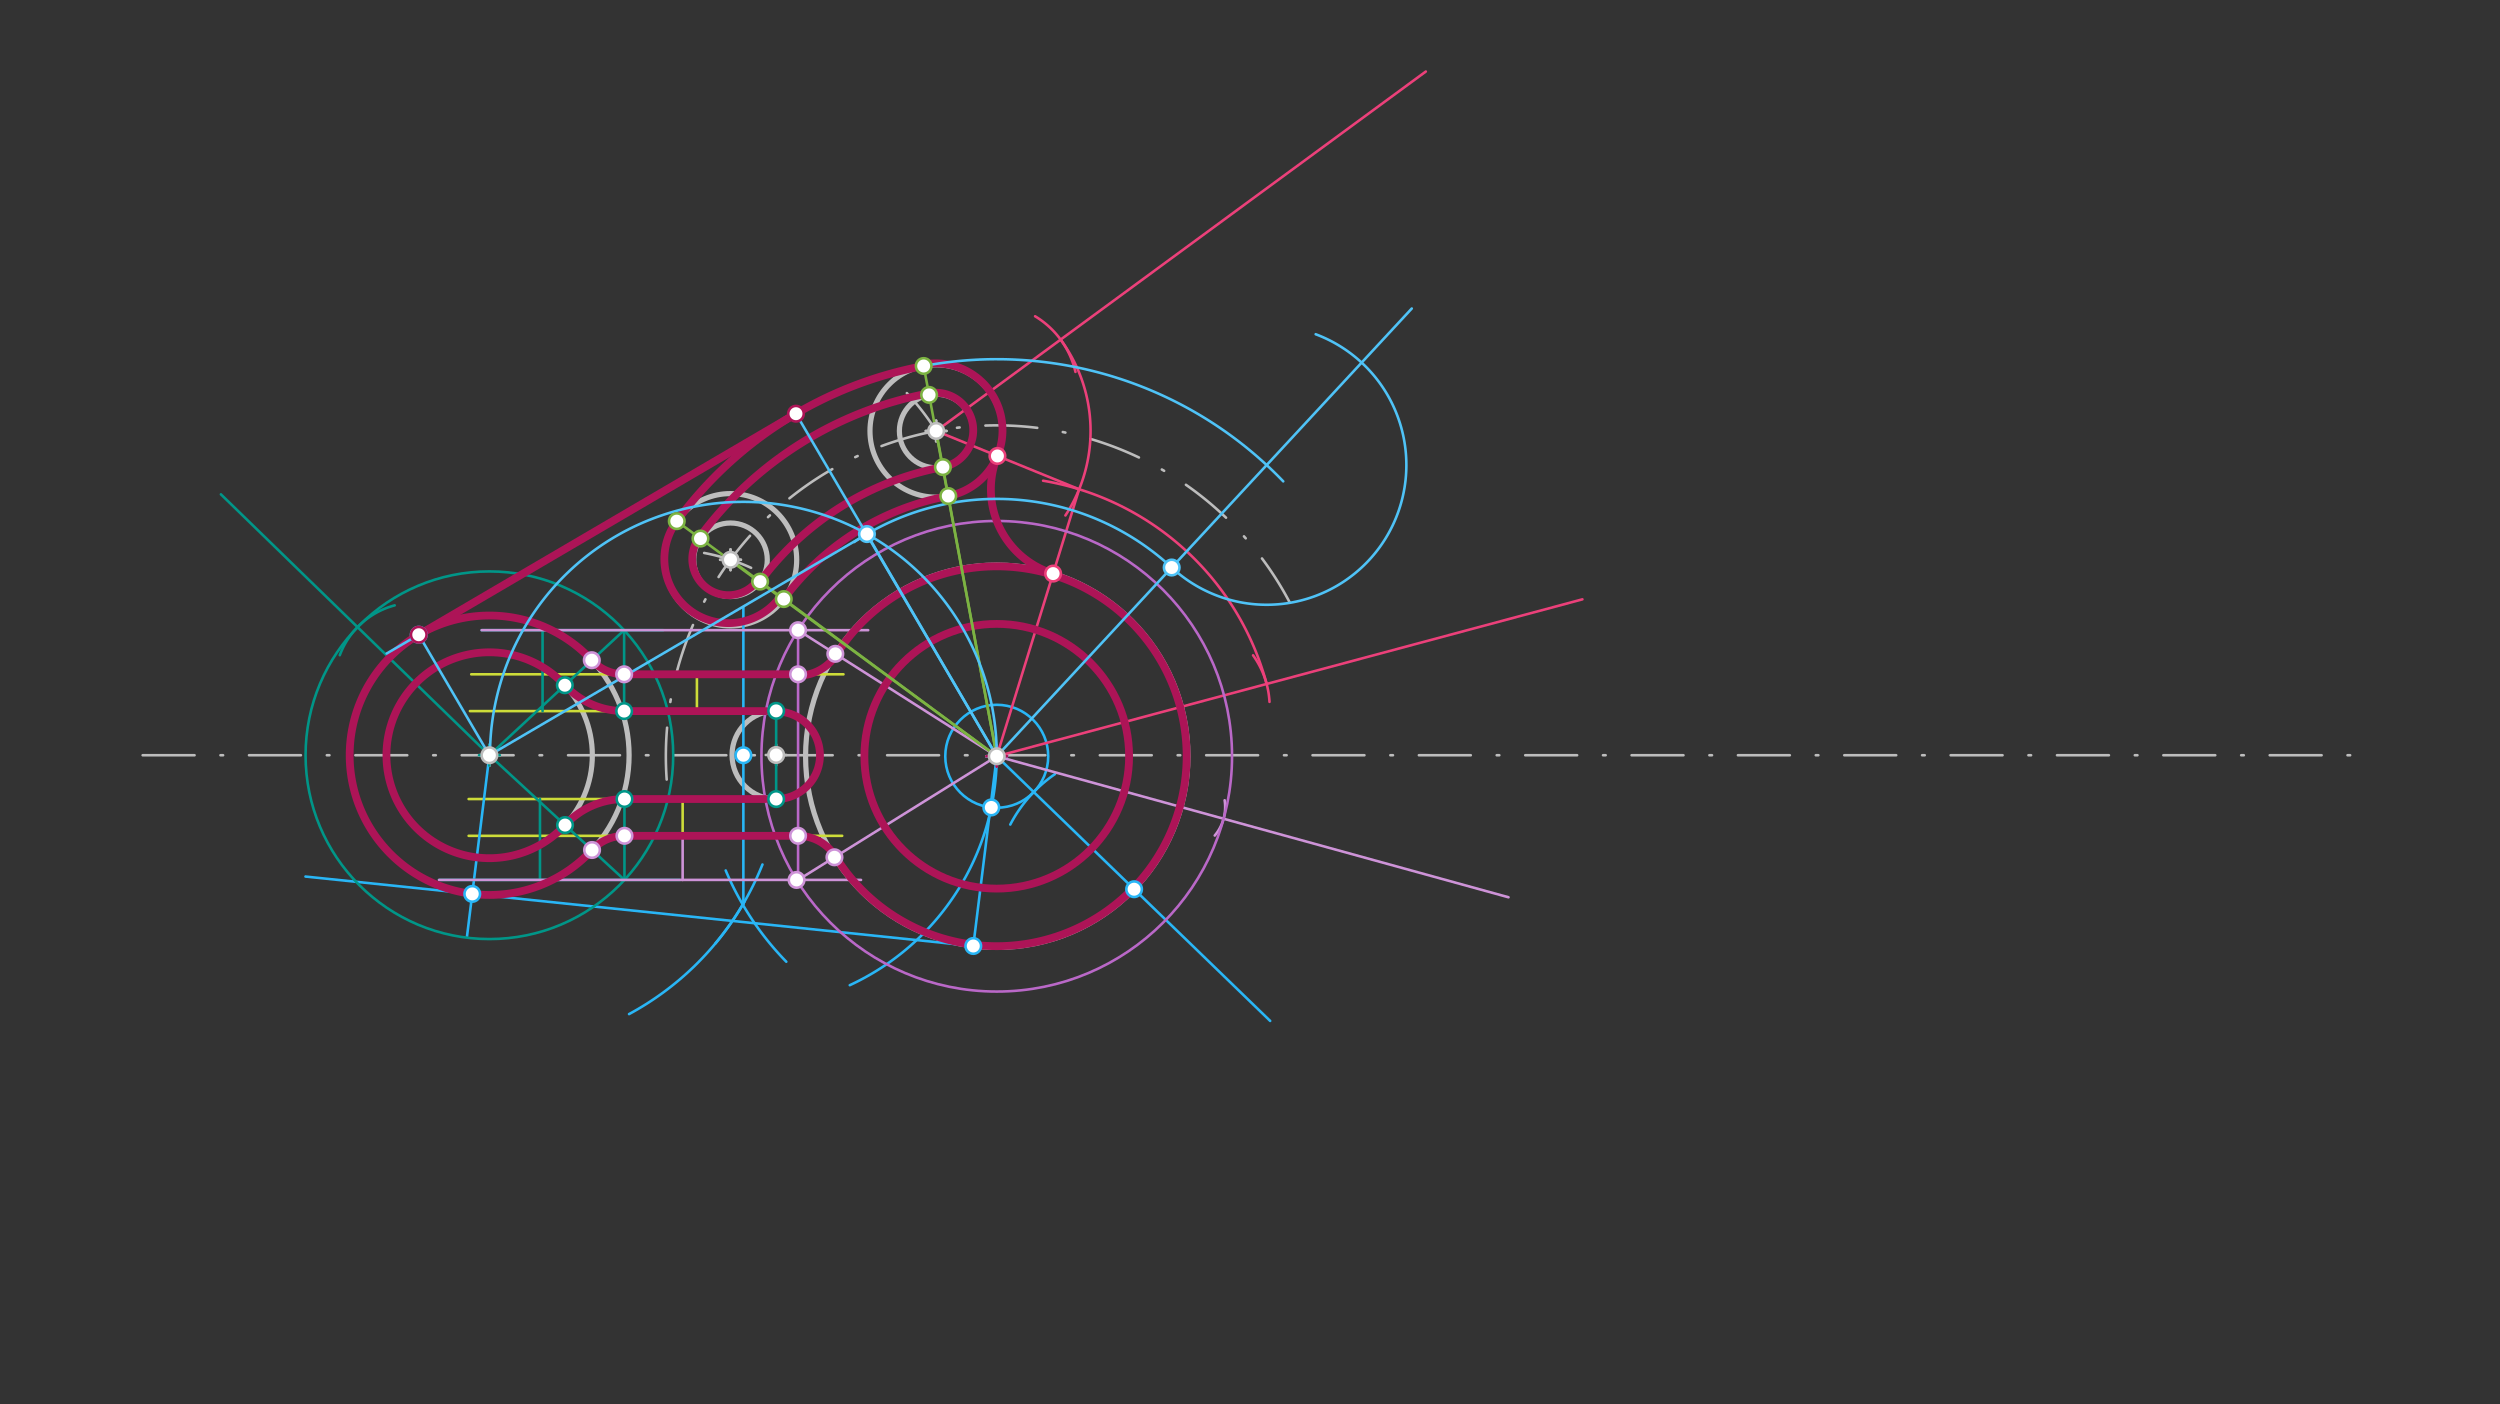 <svg xmlns="http://www.w3.org/2000/svg" class="svg--816" height="100%" preserveAspectRatio="xMidYMid meet" viewBox="0 0 963.78 541.417" width="100%"><rect x="0" y="0" width="963.78" height="541.417" fill="#333333" stroke="none"/><defs><marker id="marker-arrow" markerHeight="16" markerUnits="userSpaceOnUse" markerWidth="24" orient="auto-start-reverse" refX="24" refY="4" viewBox="0 0 24 8"><path d="M 0 0 L 24 4 L 0 8 z" stroke="inherit"></path></marker></defs><g class="aux-layer--949"><g class="element--733"><line stroke="#BDBDBD" stroke-dasharray="20, 10, 1, 10" stroke-linecap="round" stroke-width="1" x1="55" x2="910" y1="291.156" y2="291.156"></line></g><g class="element--733"><g class="center--a87"><line x1="184.667" y1="291.156" x2="192.667" y2="291.156" stroke="#BDBDBD" stroke-width="1" stroke-linecap="round"></line><line x1="188.667" y1="287.156" x2="188.667" y2="295.156" stroke="#BDBDBD" stroke-width="1" stroke-linecap="round"></line><circle class="hit--87b" cx="188.667" cy="291.156" r="4" stroke="none" fill="transparent"></circle></g><circle cx="188.667" cy="291.156" fill="none" r="39.685" stroke="#BDBDBD" stroke-dasharray="none" stroke-width="2"></circle></g><g class="element--733"><g class="center--a87"><line x1="184.667" y1="291.156" x2="192.667" y2="291.156" stroke="#BDBDBD" stroke-width="1" stroke-linecap="round"></line><line x1="188.667" y1="287.156" x2="188.667" y2="295.156" stroke="#BDBDBD" stroke-width="1" stroke-linecap="round"></line><circle class="hit--87b" cx="188.667" cy="291.156" r="4" stroke="none" fill="transparent"></circle></g><circle cx="188.667" cy="291.156" fill="none" r="53.858" stroke="#BDBDBD" stroke-dasharray="none" stroke-width="2"></circle></g><g class="element--733"><g class="center--a87"><line x1="380.257" y1="291.547" x2="388.257" y2="291.547" stroke="#BDBDBD" stroke-width="1" stroke-linecap="round"></line><line x1="384.257" y1="287.547" x2="384.257" y2="295.547" stroke="#BDBDBD" stroke-width="1" stroke-linecap="round"></line><circle class="hit--87b" cx="384.257" cy="291.547" r="4" stroke="none" fill="transparent"></circle></g><circle cx="384.257" cy="291.547" fill="none" r="73.701" stroke="#BDBDBD" stroke-dasharray="none" stroke-width="2"></circle></g><g class="element--733"><g class="center--a87"><line x1="380.257" y1="291.547" x2="388.257" y2="291.547" stroke="#BDBDBD" stroke-width="1" stroke-linecap="round"></line><line x1="384.257" y1="287.547" x2="384.257" y2="295.547" stroke="#BDBDBD" stroke-width="1" stroke-linecap="round"></line><circle class="hit--87b" cx="384.257" cy="291.547" r="4" stroke="none" fill="transparent"></circle></g><circle cx="384.257" cy="291.547" fill="none" r="51.024" stroke="#BDBDBD" stroke-dasharray="none" stroke-width="2"></circle></g><g class="element--733"><g class="center--a87"><line x1="295.218" y1="291.057" x2="303.218" y2="291.057" stroke="#BDBDBD" stroke-width="1" stroke-linecap="round"></line><line x1="299.218" y1="287.057" x2="299.218" y2="295.057" stroke="#BDBDBD" stroke-width="1" stroke-linecap="round"></line><circle class="hit--87b" cx="299.218" cy="291.057" r="4" stroke="none" fill="transparent"></circle></g><circle cx="299.218" cy="291.057" fill="none" r="17.008" stroke="#BDBDBD" stroke-dasharray="none" stroke-width="2"></circle></g><g class="element--733"><path d="M 257.014 300.518 A 127.559 127.559 0 0 1 497.442 232.722" fill="none" stroke="#BDBDBD" stroke-dasharray="20, 10, 1, 10" stroke-linecap="round" stroke-width="1"></path></g><g class="element--733"><path d="M 289.549 218.904 A 79.37 79.37 0 0 0 271.465 213.172" fill="none" stroke="#BDBDBD" stroke-dasharray="20, 10, 1, 10" stroke-linecap="round" stroke-width="1"></path></g><g class="element--733"><path d="M 349.61 151.551 A 93.543 93.543 0 0 1 363.072 169.798" fill="none" stroke="#BDBDBD" stroke-dasharray="20, 10, 1, 10" stroke-linecap="round" stroke-width="1"></path></g><g class="element--733"><g class="center--a87"><line x1="356.898" y1="166.145" x2="364.898" y2="166.145" stroke="#BDBDBD" stroke-width="1" stroke-linecap="round"></line><line x1="360.898" y1="162.145" x2="360.898" y2="170.145" stroke="#BDBDBD" stroke-width="1" stroke-linecap="round"></line><circle class="hit--87b" cx="360.898" cy="166.145" r="4" stroke="none" fill="transparent"></circle></g><circle cx="360.898" cy="166.145" fill="none" r="25.512" stroke="#BDBDBD" stroke-dasharray="none" stroke-width="2"></circle></g><g class="element--733"><g class="center--a87"><line x1="277.622" y1="215.801" x2="285.622" y2="215.801" stroke="#BDBDBD" stroke-width="1" stroke-linecap="round"></line><line x1="281.622" y1="211.801" x2="281.622" y2="219.801" stroke="#BDBDBD" stroke-width="1" stroke-linecap="round"></line><circle class="hit--87b" cx="281.622" cy="215.801" r="4" stroke="none" fill="transparent"></circle></g><circle cx="281.622" cy="215.801" fill="none" r="25.512" stroke="#BDBDBD" stroke-dasharray="none" stroke-width="2"></circle></g><g class="element--733"><g class="center--a87"><line x1="277.622" y1="215.801" x2="285.622" y2="215.801" stroke="#BDBDBD" stroke-width="1" stroke-linecap="round"></line><line x1="281.622" y1="211.801" x2="281.622" y2="219.801" stroke="#BDBDBD" stroke-width="1" stroke-linecap="round"></line><circle class="hit--87b" cx="281.622" cy="215.801" r="4" stroke="none" fill="transparent"></circle></g><circle cx="281.622" cy="215.801" fill="none" r="14.173" stroke="#BDBDBD" stroke-dasharray="none" stroke-width="2"></circle></g><g class="element--733"><g class="center--a87"><line x1="356.898" y1="166.145" x2="364.898" y2="166.145" stroke="#BDBDBD" stroke-width="1" stroke-linecap="round"></line><line x1="360.898" y1="162.145" x2="360.898" y2="170.145" stroke="#BDBDBD" stroke-width="1" stroke-linecap="round"></line><circle class="hit--87b" cx="360.898" cy="166.145" r="4" stroke="none" fill="transparent"></circle></g><circle cx="360.898" cy="166.145" fill="none" r="14.173" stroke="#BDBDBD" stroke-dasharray="none" stroke-width="2"></circle></g><g class="element--733"><line stroke="#CDDC39" stroke-dasharray="none" stroke-linecap="round" stroke-width="1" x1="300.088" x2="180.667" y1="308.043" y2="308.043"></line></g><g class="element--733"><line stroke="#CDDC39" stroke-dasharray="none" stroke-linecap="round" stroke-width="1" x1="297.574" x2="181.167" y1="274.129" y2="274.129"></line></g><g class="element--733"><line stroke="#CDDC39" stroke-dasharray="none" stroke-linecap="round" stroke-width="1" x1="263.167" x2="263.167" y1="308.043" y2="322.216"></line></g><g class="element--733"><line stroke="#CDDC39" stroke-dasharray="none" stroke-linecap="round" stroke-width="1" x1="263.167" x2="180.667" y1="322.216" y2="322.216"></line></g><g class="element--733"><line stroke="#CDDC39" stroke-dasharray="none" stroke-linecap="round" stroke-width="1" x1="263.167" x2="324.667" y1="322.216" y2="322.216"></line></g><g class="element--733"><line stroke="#CDDC39" stroke-dasharray="none" stroke-linecap="round" stroke-width="1" x1="268.667" x2="268.667" y1="274.129" y2="259.955"></line></g><g class="element--733"><line stroke="#CDDC39" stroke-dasharray="none" stroke-linecap="round" stroke-width="1" x1="268.667" x2="325.167" y1="259.955" y2="259.955"></line></g><g class="element--733"><line stroke="#CDDC39" stroke-dasharray="none" stroke-linecap="round" stroke-width="1" x1="268.667" x2="181.667" y1="259.955" y2="259.955"></line></g><g class="element--733"><path d="M 242.513 390.941 A 113.386 113.386 0 0 0 287.054 347.514" fill="none" stroke="#29B6F6" stroke-dasharray="none" stroke-linecap="round" stroke-width="1"></path></g><g class="element--733"><path d="M 303.116 370.747 A 113.386 113.386 0 0 1 279.77 335.581" fill="none" stroke="#29B6F6" stroke-dasharray="none" stroke-linecap="round" stroke-width="1"></path></g><g class="element--733"><path d="M 275.811 363.698 A 113.386 113.386 0 0 0 293.936 333.285" fill="none" stroke="#29B6F6" stroke-dasharray="none" stroke-linecap="round" stroke-width="1"></path></g><g class="element--733"><line stroke="#29B6F6" stroke-dasharray="none" stroke-linecap="round" stroke-width="1" x1="286.576" x2="286.576" y1="233.972" y2="348.731"></line></g><g class="element--733"><line stroke="#29B6F6" stroke-dasharray="none" stroke-linecap="round" stroke-width="1" x1="384.257" x2="489.667" y1="291.547" y2="393.578"></line></g><g class="element--733"><path d="M 389.477 317.867 A 53.858 53.858 0 0 1 406.667 298.448" fill="none" stroke="#29B6F6" stroke-dasharray="none" stroke-linecap="round" stroke-width="1"></path></g><g class="element--733"><g class="center--a87"><line x1="380.257" y1="291.547" x2="388.257" y2="291.547" stroke="#29B6F6" stroke-width="1" stroke-linecap="round"></line><line x1="384.257" y1="287.547" x2="384.257" y2="295.547" stroke="#29B6F6" stroke-width="1" stroke-linecap="round"></line><circle class="hit--87b" cx="384.257" cy="291.547" r="4" stroke="none" fill="transparent"></circle></g><circle cx="384.257" cy="291.547" fill="none" r="19.843" stroke="#29B6F6" stroke-dasharray="none" stroke-width="1"></circle></g><g class="element--733"><path d="M 384.257 291.547 A 97.681 97.681 0 0 1 327.605 379.803" fill="none" stroke="#29B6F6" stroke-dasharray="none" stroke-linecap="round" stroke-width="1"></path></g><g class="element--733"><line stroke="#29B6F6" stroke-dasharray="none" stroke-linecap="round" stroke-width="1" x1="384.257" x2="375.214" y1="291.547" y2="364.691"></line></g><g class="element--733"><line stroke="#29B6F6" stroke-dasharray="none" stroke-linecap="round" stroke-width="1" x1="375.214" x2="117.771" y1="364.691" y2="337.923"></line></g><g class="element--733"><line stroke="#29B6F6" stroke-dasharray="none" stroke-linecap="round" stroke-width="1" x1="188.667" x2="180.025" y1="291.156" y2="361.061"></line></g><g class="element--733"><line stroke="#EC407A" stroke-dasharray="none" stroke-linecap="round" stroke-width="1" x1="384.257" x2="610.035" y1="291.547" y2="231.05"></line></g><g class="element--733"><path d="M 489.409 270.565 A 34.016 34.016 0 0 0 483.082 252.639" fill="none" stroke="#EC407A" stroke-dasharray="none" stroke-linecap="round" stroke-width="1"></path></g><g class="element--733"><path d="M 488.303 263.668 A 107.717 107.717 0 0 0 402.135 185.325" fill="none" stroke="#EC407A" stroke-dasharray="none" stroke-linecap="round" stroke-width="1"></path></g><g class="element--733"><line stroke="#EC407A" stroke-dasharray="none" stroke-linecap="round" stroke-width="1" x1="360.898" x2="549.667" y1="166.145" y2="27.578"></line></g><g class="element--733"><path d="M 414.6 143.362 A 34.016 34.016 0 0 0 399.048 121.931" fill="none" stroke="#EC407A" stroke-dasharray="none" stroke-linecap="round" stroke-width="1"></path></g><g class="element--733"><path d="M 408.885 130.92 A 59.528 59.528 0 0 1 410.731 198.706" fill="none" stroke="#EC407A" stroke-dasharray="none" stroke-linecap="round" stroke-width="1"></path></g><g class="element--733"><line stroke="#EC407A" stroke-dasharray="none" stroke-linecap="round" stroke-width="1" x1="384.257" x2="416.02" y1="291.547" y2="188.62"></line></g><g class="element--733"><line stroke="#EC407A" stroke-dasharray="none" stroke-linecap="round" stroke-width="1" x1="360.898" x2="416.02" y1="166.145" y2="188.62"></line></g><g class="element--733"><path d="M 384.522 175.777 A 34.016 34.016 0 0 0 405.989 221.124" fill="none" stroke="#EC407A" stroke-dasharray="none" stroke-linecap="round" stroke-width="1"></path></g><g class="element--733"><line stroke="#009688" stroke-dasharray="none" stroke-linecap="round" stroke-width="1" x1="188.667" x2="85.167" y1="291.156" y2="190.578"></line></g><g class="element--733"><path d="M 152.148 233.377 A 31.181 31.181 0 0 0 131.001 252.577" fill="none" stroke="#009688" stroke-dasharray="none" stroke-linecap="round" stroke-width="1"></path></g><g class="element--733"><g class="center--a87"><line x1="184.667" y1="291.156" x2="192.667" y2="291.156" stroke="#009688" stroke-width="1" stroke-linecap="round"></line><line x1="188.667" y1="287.156" x2="188.667" y2="295.156" stroke="#009688" stroke-width="1" stroke-linecap="round"></line><circle class="hit--87b" cx="188.667" cy="291.156" r="4" stroke="none" fill="transparent"></circle></g><circle cx="188.667" cy="291.156" fill="none" r="70.866" stroke="#009688" stroke-dasharray="none" stroke-width="1"></circle></g><g class="element--733"><line stroke="#009688" stroke-dasharray="none" stroke-linecap="round" stroke-width="1" x1="209.167" x2="209.167" y1="274.129" y2="242.948"></line></g><g class="element--733"><line stroke="#009688" stroke-dasharray="none" stroke-linecap="round" stroke-width="1" x1="209.167" x2="255.667" y1="242.948" y2="242.948"></line></g><g class="element--733"><line stroke="#009688" stroke-dasharray="none" stroke-linecap="round" stroke-width="1" x1="209.167" x2="185.667" y1="242.948" y2="242.948"></line></g><g class="element--733"><line stroke="#009688" stroke-dasharray="none" stroke-linecap="round" stroke-width="1" x1="208.167" x2="208.167" y1="308.043" y2="339.224"></line></g><g class="element--733"><line stroke="#009688" stroke-dasharray="none" stroke-linecap="round" stroke-width="1" x1="208.167" x2="169.245" y1="339.224" y2="339.224"></line></g><g class="element--733"><line stroke="#009688" stroke-dasharray="none" stroke-linecap="round" stroke-width="1" x1="208.167" x2="262.167" y1="339.224" y2="339.224"></line></g><g class="element--733"><line stroke="#009688" stroke-dasharray="none" stroke-linecap="round" stroke-width="1" x1="240.739" x2="240.739" y1="339.224" y2="308.043"></line></g><g class="element--733"><line stroke="#009688" stroke-dasharray="none" stroke-linecap="round" stroke-width="1" x1="240.608" x2="240.608" y1="242.948" y2="274.129"></line></g><g class="element--733"><line stroke="#009688" stroke-dasharray="none" stroke-linecap="round" stroke-width="1" x1="188.667" x2="240.739" y1="291.156" y2="339.224"></line></g><g class="element--733"><line stroke="#009688" stroke-dasharray="none" stroke-linecap="round" stroke-width="1" x1="188.667" x2="240.608" y1="291.156" y2="242.948"></line></g><g class="element--733"><path d="M 240.608 274.129 A 31.181 31.181 0 0 1 217.754 264.159" fill="none" stroke="#009688" stroke-dasharray="none" stroke-linecap="round" stroke-width="1"></path></g><g class="element--733"><path d="M 240.739 308.043 A 31.181 31.181 0 0 0 217.827 318.074" fill="none" stroke="#009688" stroke-dasharray="none" stroke-linecap="round" stroke-width="1"></path></g><g class="element--733"><line stroke="#009688" stroke-dasharray="none" stroke-linecap="round" stroke-width="1" x1="299.218" x2="299.218" y1="291.057" y2="274.129"></line></g><g class="element--733"><line stroke="#009688" stroke-dasharray="none" stroke-linecap="round" stroke-width="1" x1="299.218" x2="299.218" y1="291.057" y2="308.043"></line></g><g class="element--733"><line stroke="#CE93D8" stroke-dasharray="none" stroke-linecap="round" stroke-width="1" x1="263.167" x2="263.167" y1="322.216" y2="339.224"></line></g><g class="element--733"><line stroke="#CE93D8" stroke-dasharray="none" stroke-linecap="round" x1="185.667" x2="334.693" y1="242.948" y2="242.948"></line></g><g class="element--733"><line stroke="#CE93D8" stroke-dasharray="none" stroke-linecap="round" x1="169.245" x2="331.932" y1="339.224" y2="339.224"></line></g><g class="element--733"><path d="M 240.608 259.955 A 17.008 17.008 0 0 1 228.142 254.518" fill="none" stroke="#CE93D8" stroke-dasharray="none" stroke-linecap="round"></path></g><g class="element--733"><path d="M 228.242 327.687 A 17.008 17.008 0 0 1 240.739 322.216" fill="none" stroke="#CE93D8" stroke-dasharray="none" stroke-linecap="round"></path></g><g class="element--733"><line stroke="#CE93D8" stroke-dasharray="none" stroke-linecap="round" x1="384.257" x2="581.547" y1="291.547" y2="345.913"></line></g><g class="element--733"><path d="M 472.117 308.522 A 17.008 17.008 0 0 1 468.305 322.099" fill="none" stroke="#CE93D8" stroke-dasharray="none" stroke-linecap="round"></path></g><g class="element--733"><g class="center--a87"><line x1="380.257" y1="291.547" x2="388.257" y2="291.547" stroke="#BA68C8" stroke-width="1" stroke-linecap="round"></line><line x1="384.257" y1="287.547" x2="384.257" y2="295.547" stroke="#BA68C8" stroke-width="1" stroke-linecap="round"></line><circle class="hit--87b" cx="384.257" cy="291.547" r="4" stroke="none" fill="transparent"></circle></g><circle cx="384.257" cy="291.547" fill="none" r="90.709" stroke="#BA68C8" stroke-dasharray="none" stroke-width="1"></circle></g><g class="element--733"><line stroke="#CE93D8" stroke-dasharray="none" stroke-linecap="round" x1="307.666" x2="384.257" y1="242.948" y2="291.547"></line></g><g class="element--733"><line stroke="#CE93D8" stroke-dasharray="none" stroke-linecap="round" x1="384.257" x2="307.666" y1="291.547" y2="339.224"></line></g><g class="element--733"><line stroke="#BA68C8" stroke-dasharray="none" stroke-linecap="round" stroke-width="1" x1="307.666" x2="307.666" y1="242.948" y2="339.224"></line></g><g class="element--733"><path d="M 307.666 322.216 A 17.008 17.008 0 0 1 322.105 330.236" fill="none" stroke="#CE93D8" stroke-dasharray="none" stroke-linecap="round"></path></g><g class="element--733"><path d="M 307.666 259.955 A 17.008 17.008 0 0 0 322.027 252.06" fill="none" stroke="#CE93D8" stroke-dasharray="none" stroke-linecap="round"></path></g><g class="element--733"><path d="M 228.142 254.518 A 53.858 53.858 0 1 0 228.242 327.687" fill="none" stroke="#AD1457" stroke-dasharray="none" stroke-linecap="round" stroke-width="3"></path></g><g class="element--733"><path d="M 228.242 327.687 A 17.008 17.008 0 0 1 240.739 322.216" fill="none" stroke="#AD1457" stroke-dasharray="none" stroke-linecap="round" stroke-width="3"></path></g><g class="element--733"><line stroke="#AD1457" stroke-dasharray="none" stroke-linecap="round" stroke-width="3" x1="240.739" x2="307.666" y1="322.216" y2="322.216"></line></g><g class="element--733"><path d="M 307.666 322.216 A 17.008 17.008 0 0 1 322.105 330.236" fill="none" stroke="#AD1457" stroke-dasharray="none" stroke-linecap="round" stroke-width="3"></path></g><g class="element--733"><path d="M 322.105 330.236 A 73.209 73.209 0 1 0 322.442 252.323" fill="none" stroke="#AD1457" stroke-dasharray="none" stroke-linecap="round" stroke-width="3"></path></g><g class="element--733"><path d="M 322.442 252.323 A 17.499 17.499 0 0 1 307.666 260.447" fill="none" stroke="#AD1457" stroke-dasharray="none" stroke-linecap="round" stroke-width="3"></path></g><g class="element--733"><line stroke="#AD1457" stroke-dasharray="none" stroke-linecap="round" stroke-width="3" x1="307.666" x2="240.608" y1="259.955" y2="259.955"></line></g><g class="element--733"><path d="M 240.608 259.955 A 17.008 17.008 0 0 1 228.142 254.518" fill="none" stroke="#AD1457" stroke-dasharray="none" stroke-linecap="round" stroke-width="3"></path></g><g class="element--733"><path d="M 217.754 264.159 A 39.685 39.685 0 1 0 217.827 318.074" fill="none" stroke="#AD1457" stroke-dasharray="none" stroke-linecap="round" stroke-width="3"></path></g><g class="element--733"><path d="M 217.827 318.074 A 31.181 31.181 0 0 1 240.739 308.043" fill="none" stroke="#AD1457" stroke-dasharray="none" stroke-linecap="round" stroke-width="3"></path></g><g class="element--733"><path d="M 217.754 264.159 A 31.181 31.181 0 0 0 240.608 274.129" fill="none" stroke="#AD1457" stroke-dasharray="none" stroke-linecap="round" stroke-width="3"></path></g><g class="element--733"><g class="center--a87"><line x1="380.257" y1="291.547" x2="388.257" y2="291.547" stroke="#AD1457" stroke-width="1" stroke-linecap="round"></line><line x1="384.257" y1="287.547" x2="384.257" y2="295.547" stroke="#AD1457" stroke-width="1" stroke-linecap="round"></line><circle class="hit--87b" cx="384.257" cy="291.547" r="4" stroke="none" fill="transparent"></circle></g><circle cx="384.257" cy="291.547" fill="none" r="51.024" stroke="#AD1457" stroke-dasharray="none" stroke-width="3"></circle></g><g class="element--733"><line stroke="#AD1457" stroke-dasharray="none" stroke-linecap="round" stroke-width="3" x1="240.739" x2="295.061" y1="308.043" y2="308.043"></line></g><g class="element--733"><line stroke="#AD1457" stroke-dasharray="none" stroke-linecap="round" stroke-width="3" x1="240.608" x2="295.236" y1="274.129" y2="274.129"></line></g><g class="element--733"><path d="M 299.218 308.043 A 16.886 16.886 0 1 0 299.218 274.27" fill="none" stroke="#AD1457" stroke-dasharray="none" stroke-linecap="round" stroke-width="3"></path></g><g class="element--733"><line stroke="#7CB342" stroke-dasharray="none" stroke-linecap="round" stroke-width="1" x1="384.257" x2="281.622" y1="291.547" y2="215.801"></line></g><g class="element--733"><line stroke="#7CB342" stroke-dasharray="none" stroke-linecap="round" stroke-width="1" x1="384.257" x2="360.898" y1="291.547" y2="166.145"></line></g><g class="element--733"><path d="M 302.149 230.95 A 102.047 102.047 0 0 1 365.57 191.226" fill="none" stroke="#7CB342" stroke-dasharray="none" stroke-linecap="round" stroke-width="1"></path></g><g class="element--733"><line stroke="#7CB342" stroke-dasharray="none" stroke-linecap="round" stroke-width="1" x1="384.257" x2="260.906" y1="291.547" y2="200.913"></line></g><g class="element--733"><line stroke="#7CB342" stroke-dasharray="none" stroke-linecap="round" stroke-width="1" x1="384.257" x2="356.087" y1="291.547" y2="141.091"></line></g><g class="element--733"><path d="M 260.906 200.913 A 153.069 153.069 0 0 1 356.087 141.093" fill="none" stroke="#7CB342" stroke-dasharray="none" stroke-linecap="round" stroke-width="1"></path></g><g class="element--733"><path d="M 270.044 207.627 A 141.729 141.729 0 0 1 358.174 152.239" fill="none" stroke="#7CB342" stroke-dasharray="none" stroke-linecap="round" stroke-width="1"></path></g><g class="element--733"><path d="M 302.021 231.123 A 102.048 102.048 0 0 1 365.477 191.242" fill="none" stroke="#AD1457" stroke-dasharray="none" stroke-linecap="round" stroke-width="3"></path></g><g class="element--733"><path d="M 365.477 191.242 A 25.811 25.811 0 0 0 355.976 140.502" fill="none" stroke="#AD1457" stroke-dasharray="none" stroke-linecap="round" stroke-width="3"></path></g><g class="element--733"><path d="M 356.087 141.093 A 153.069 153.069 0 0 0 260.906 200.913" fill="none" stroke="#AD1457" stroke-dasharray="none" stroke-linecap="round" stroke-width="3"></path></g><g class="element--733"><path d="M 260.906 200.913 A 24.698 24.698 0 0 0 300.712 230.161" fill="none" stroke="#AD1457" stroke-dasharray="none" stroke-linecap="round" stroke-width="3"></path></g><g class="element--733"><path d="M 292.883 224.408 A 113.388 113.388 0 0 1 363.39 180.096" fill="none" stroke="#AD1457" stroke-dasharray="none" stroke-linecap="round" stroke-width="3"></path></g><g class="element--733"><path d="M 363.39 180.096 A 14.471 14.471 0 0 0 358.063 151.648" fill="none" stroke="#AD1457" stroke-dasharray="none" stroke-linecap="round" stroke-width="3"></path></g><g class="element--733"><path d="M 358.063 151.648 A 142.33 142.33 0 0 0 269.56 207.272" fill="none" stroke="#AD1457" stroke-dasharray="none" stroke-linecap="round" stroke-width="3"></path></g><g class="element--733"><path d="M 269.56 207.272 A 13.959 13.959 0 0 0 292.058 223.802" fill="none" stroke="#AD1457" stroke-dasharray="none" stroke-linecap="round" stroke-width="3"></path></g><g class="element--733"><path d="M 384.183 176.64 A 34.016 34.016 0 0 0 405.989 221.124" fill="none" stroke="#AD1457" stroke-dasharray="none" stroke-linecap="round" stroke-width="3"></path></g><g class="element--733"><path d="M 384.257 291.547 A 97.681 97.681 0 0 0 188.93 288.569" fill="none" stroke="#4FC3F7" stroke-dasharray="none" stroke-linecap="round" stroke-width="1"></path></g><g class="element--733"><line stroke="#4FC3F7" stroke-dasharray="none" stroke-linecap="round" stroke-width="1" x1="384.257" x2="544.25" y1="291.547" y2="118.941"></line></g><g class="element--733"><path d="M 356.087 141.093 A 153.069 153.069 0 0 1 494.701 185.565" fill="none" stroke="#4FC3F7" stroke-dasharray="none" stroke-linecap="round" stroke-width="1"></path></g><g class="element--733"><path d="M 507.219 128.856 A 53.858 53.858 0 1 1 451.701 218.787" fill="none" stroke="#4FC3F7" stroke-dasharray="none" stroke-linecap="round" stroke-width="1"></path></g><g class="element--733"><path d="M 451.701 218.787 A 99.211 99.211 0 0 0 329.28 208.962" fill="none" stroke="#4FC3F7" stroke-dasharray="none" stroke-linecap="round" stroke-width="1"></path></g><g class="element--733"><line stroke="#4FC3F7" stroke-dasharray="none" stroke-linecap="round" stroke-width="1" x1="384.257" x2="334.217" y1="291.547" y2="205.88"></line></g><g class="element--733"><line stroke="#4FC3F7" stroke-dasharray="none" stroke-linecap="round" stroke-width="1" x1="384.257" x2="306.862" y1="291.547" y2="159.486"></line></g><g class="element--733"><line stroke="#4FC3F7" stroke-dasharray="none" stroke-linecap="round" stroke-width="1" x1="334.094" x2="188.667" y1="205.952" y2="291.156"></line></g><g class="element--733"><line stroke="#4FC3F7" stroke-dasharray="none" stroke-linecap="round" stroke-width="1" x1="306.862" x2="149.057" y1="159.486" y2="251.941"></line></g><g class="element--733"><line stroke="#4FC3F7" stroke-dasharray="none" stroke-linecap="round" stroke-width="1" x1="188.667" x2="161.435" y1="291.156" y2="244.69"></line></g><g class="element--733"><line stroke="#AD1457" stroke-dasharray="none" stroke-linecap="round" stroke-width="3" x1="306.862" x2="161.435" y1="159.486" y2="244.69"></line></g><g class="element--733"><circle cx="188.667" cy="291.156" r="3" stroke="#BDBDBD" stroke-width="1" fill="#ffffff"></circle>}</g><g class="element--733"><circle cx="384.257" cy="291.547" r="3" stroke="#BDBDBD" stroke-width="1" fill="#ffffff"></circle>}</g><g class="element--733"><circle cx="299.218" cy="291.057" r="3" stroke="#BDBDBD" stroke-width="1" fill="#ffffff"></circle>}</g><g class="element--733"><circle cx="281.622" cy="215.801" r="3" stroke="#BDBDBD" stroke-width="1" fill="#ffffff"></circle>}</g><g class="element--733"><circle cx="360.898" cy="166.145" r="3" stroke="#BDBDBD" stroke-width="1" fill="#ffffff"></circle>}</g><g class="element--733"><circle cx="286.576" cy="291.156" r="3" stroke="#29B6F6" stroke-width="1" fill="#ffffff"></circle>}</g><g class="element--733"><circle cx="437.213" cy="342.806" r="3" stroke="#29B6F6" stroke-width="1" fill="#ffffff"></circle>}</g><g class="element--733"><circle cx="382.162" cy="311.279" r="3" stroke="#29B6F6" stroke-width="1" fill="#ffffff"></circle>}</g><g class="element--733"><circle cx="182.059" cy="344.608" r="3" stroke="#29B6F6" stroke-width="1" fill="#ffffff"></circle>}</g><g class="element--733"><circle cx="375.214" cy="364.691" r="3" stroke="#29B6F6" stroke-width="1" fill="#ffffff"></circle>}</g><g class="element--733"><circle cx="384.522" cy="175.777" r="3" stroke="#EC407A" stroke-width="1" fill="#ffffff"></circle>}</g><g class="element--733"><circle cx="405.989" cy="221.124" r="3" stroke="#EC407A" stroke-width="1" fill="#ffffff"></circle>}</g><g class="element--733"><circle cx="240.608" cy="274.129" r="3" stroke="#009688" stroke-width="1" fill="#ffffff"></circle>}</g><g class="element--733"><circle cx="240.739" cy="308.043" r="3" stroke="#009688" stroke-width="1" fill="#ffffff"></circle>}</g><g class="element--733"><circle cx="217.827" cy="318.074" r="3" stroke="#009688" stroke-width="1" fill="#ffffff"></circle>}</g><g class="element--733"><circle cx="217.754" cy="264.159" r="3" stroke="#009688" stroke-width="1" fill="#ffffff"></circle>}</g><g class="element--733"><circle cx="299.218" cy="308.043" r="3" stroke="#009688" stroke-width="1" fill="#ffffff"></circle>}</g><g class="element--733"><circle cx="299.218" cy="274.049" r="3" stroke="#009688" stroke-width="1" fill="#ffffff"></circle>}</g><g class="element--733"><circle cx="228.142" cy="254.518" r="3" stroke="#CE93D8" stroke-width="1" fill="#ffffff"></circle>}</g><g class="element--733"><circle cx="240.608" cy="259.955" r="3" stroke="#CE93D8" stroke-width="1" fill="#ffffff"></circle>}</g><g class="element--733"><circle cx="240.739" cy="322.216" r="3" stroke="#CE93D8" stroke-width="1" fill="#ffffff"></circle>}</g><g class="element--733"><circle cx="228.242" cy="327.687" r="3" stroke="#CE93D8" stroke-width="1" fill="#ffffff"></circle>}</g><g class="element--733"><circle cx="307.666" cy="242.948" r="3" stroke="#CE93D8" stroke-width="1" fill="#ffffff"></circle>}</g><g class="element--733"><circle cx="307.088" cy="339.224" r="3" stroke="#CE93D8" stroke-width="1" fill="#ffffff"></circle>}</g><g class="element--733"><circle cx="307.666" cy="259.955" r="3" stroke="#CE93D8" stroke-width="1" fill="#ffffff"></circle>}</g><g class="element--733"><circle cx="322.027" cy="252.06" r="3" stroke="#CE93D8" stroke-width="1" fill="#ffffff"></circle>}</g><g class="element--733"><circle cx="307.666" cy="322.216" r="3" stroke="#CE93D8" stroke-width="1" fill="#ffffff"></circle>}</g><g class="element--733"><circle cx="321.688" cy="330.495" r="3" stroke="#CE93D8" stroke-width="1" fill="#ffffff"></circle>}</g><g class="element--733"><circle cx="293.026" cy="224.217" r="3" stroke="#7CB342" stroke-width="1" fill="#ffffff"></circle>}</g><g class="element--733"><circle cx="302.149" cy="230.95" r="3" stroke="#7CB342" stroke-width="1" fill="#ffffff"></circle>}</g><g class="element--733"><circle cx="363.494" cy="180.079" r="3" stroke="#7CB342" stroke-width="1" fill="#ffffff"></circle>}</g><g class="element--733"><circle cx="365.57" cy="191.226" r="3" stroke="#7CB342" stroke-width="1" fill="#ffffff"></circle>}</g><g class="element--733"><circle cx="270.044" cy="207.627" r="3" stroke="#7CB342" stroke-width="1" fill="#ffffff"></circle>}</g><g class="element--733"><circle cx="260.906" cy="200.913" r="3" stroke="#7CB342" stroke-width="1" fill="#ffffff"></circle>}</g><g class="element--733"><circle cx="358.173" cy="152.236" r="3" stroke="#7CB342" stroke-width="1" fill="#ffffff"></circle>}</g><g class="element--733"><circle cx="356.087" cy="141.091" r="3" stroke="#7CB342" stroke-width="1" fill="#ffffff"></circle>}</g><g class="element--733"><circle cx="451.701" cy="218.787" r="3" stroke="#4FC3F7" stroke-width="1" fill="#ffffff"></circle>}</g><g class="element--733"><circle cx="334.217" cy="205.88" r="3" stroke="#4FC3F7" stroke-width="1" fill="#ffffff"></circle>}</g><g class="element--733"><circle cx="161.435" cy="244.69" r="3" stroke="#4FC3F7" stroke-width="1" fill="#ffffff"></circle>}</g><g class="element--733"><circle cx="306.862" cy="159.486" r="3" stroke="#AD1457" stroke-width="1" fill="#ffffff"></circle>}</g><g class="element--733"><circle cx="161.435" cy="244.69" r="3" stroke="#AD1457" stroke-width="1" fill="#ffffff"></circle>}</g></g><g class="main-layer--75a"></g><g class="snaps-layer--ac6"></g><g class="temp-layer--52d"></g></svg>